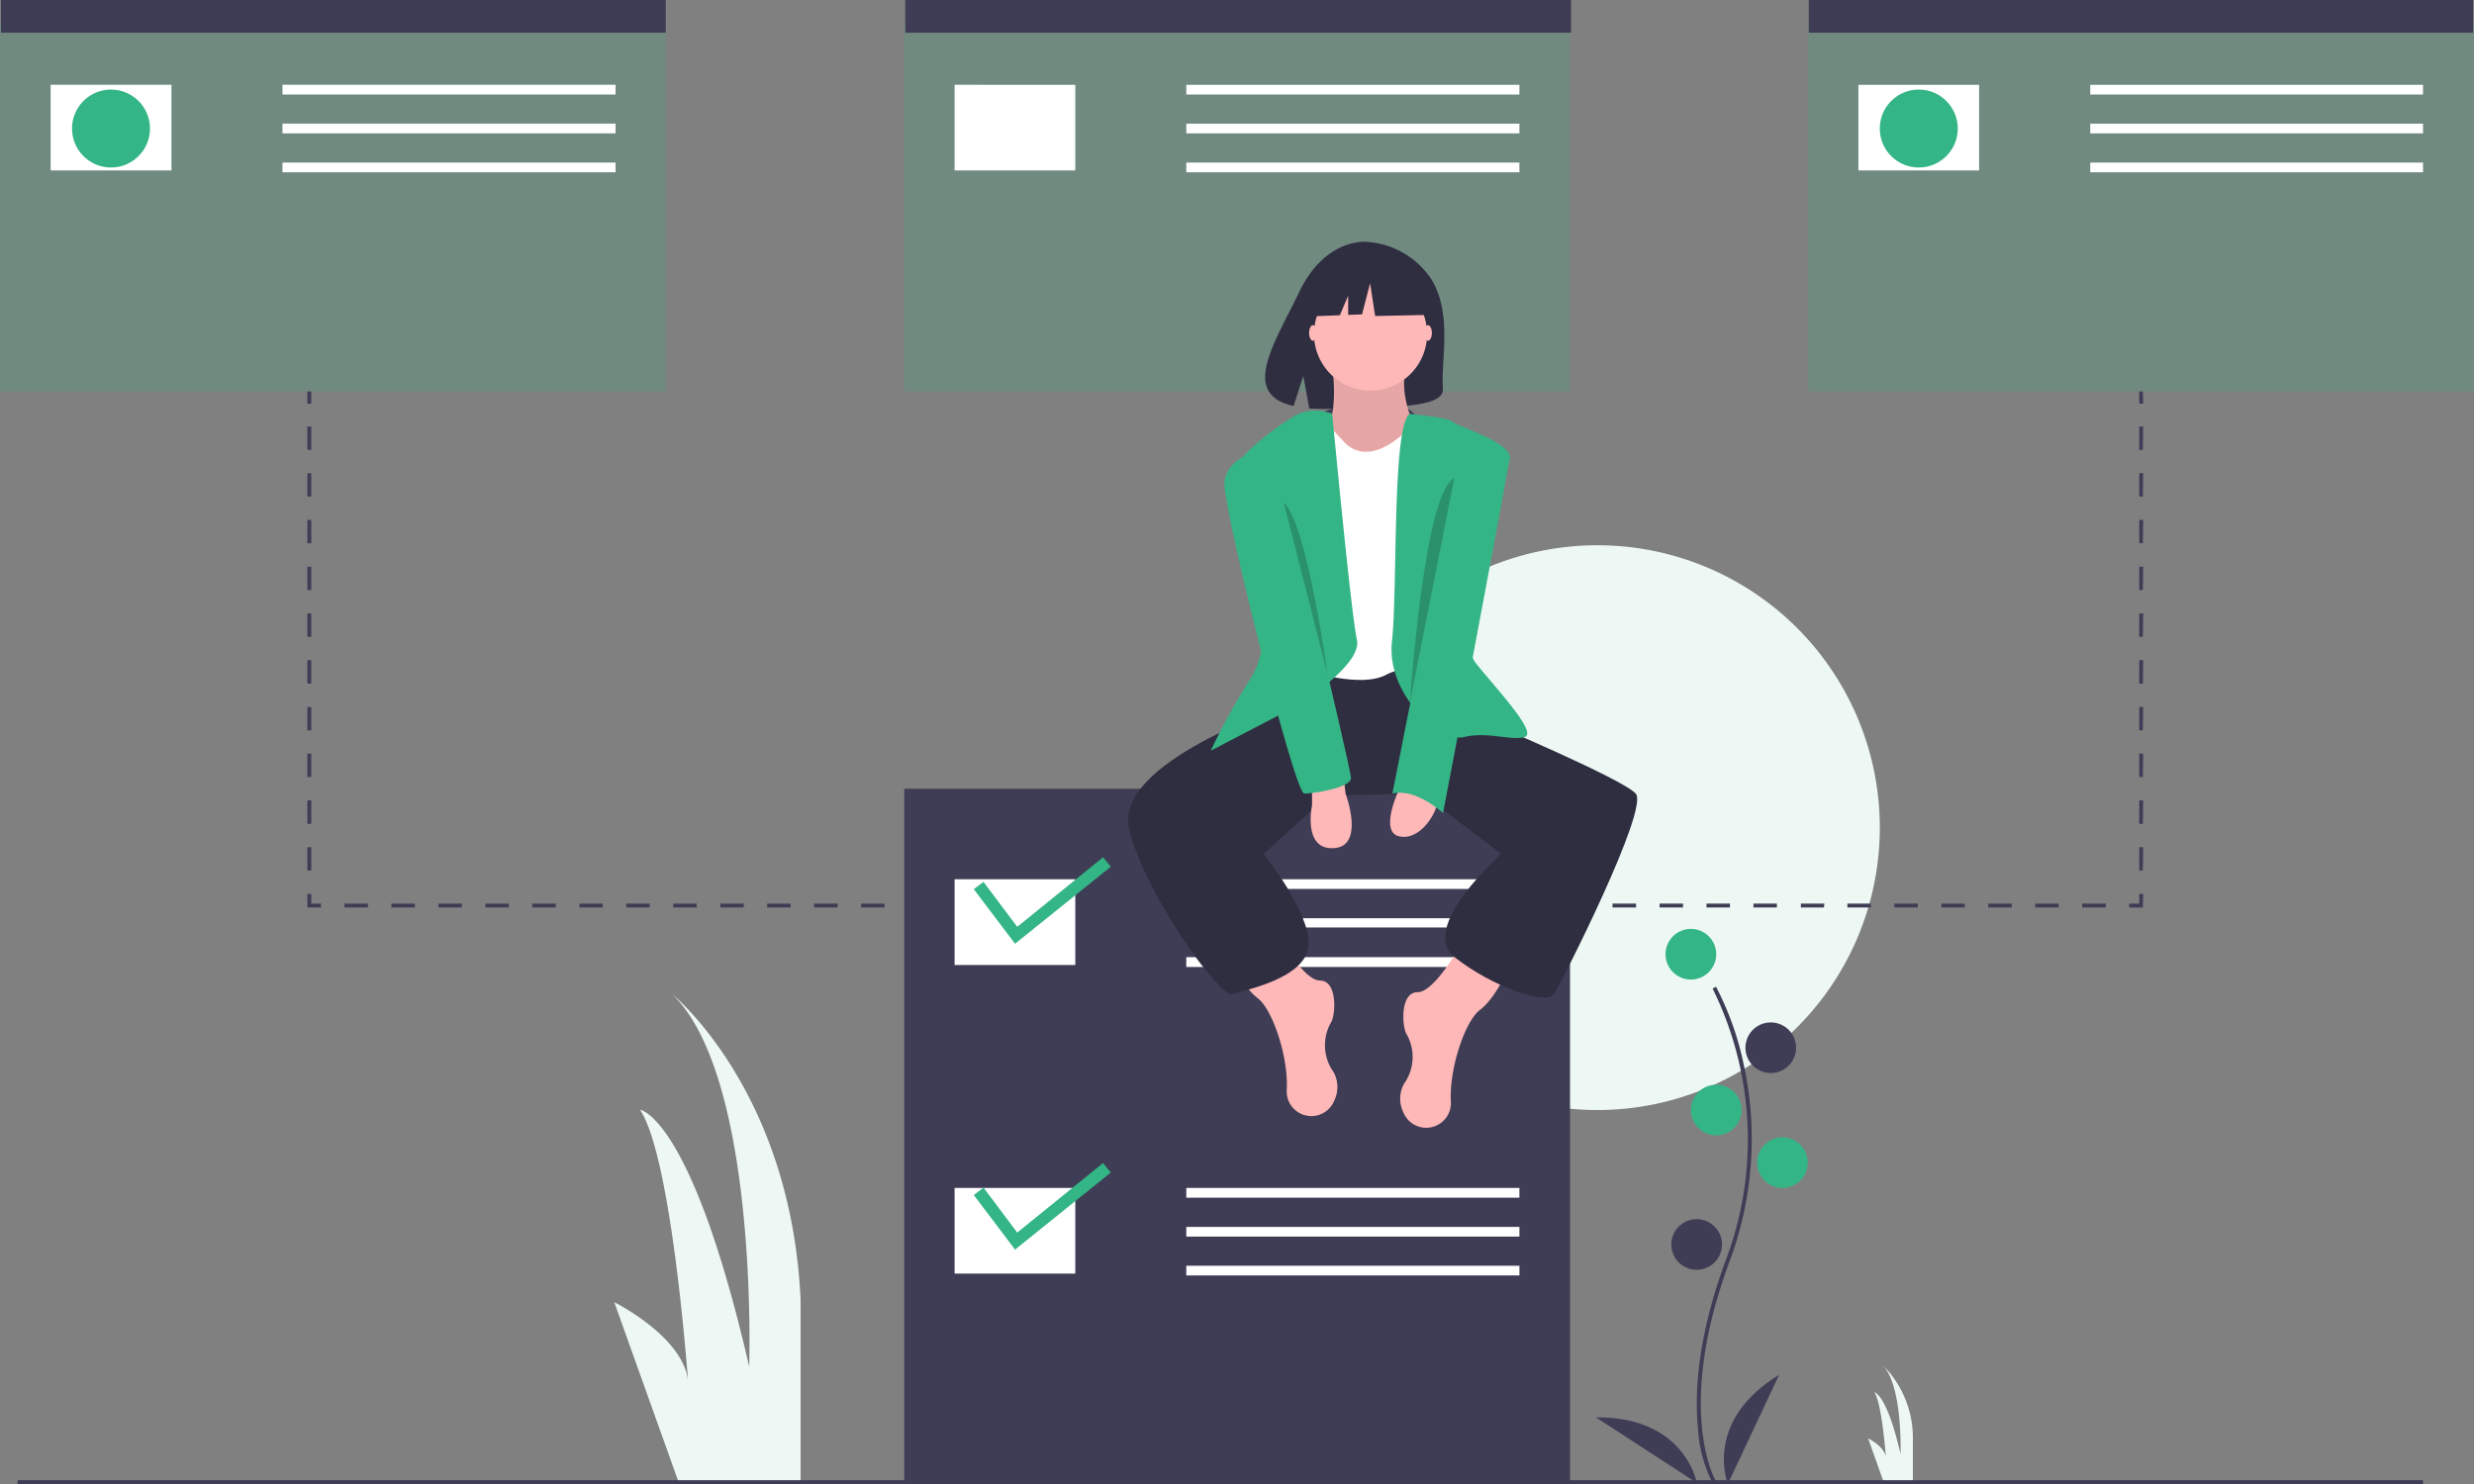 <svg xmlns="http://www.w3.org/2000/svg" viewBox="0 0 226.67 136" xmlns:v="https://vecta.io/nano"><rect x="0" y="0" width="226.67" height="136" fill="#808080" stroke="none"/><style>.H,.I{isolation:isolate}</style><path d="M62.17 135.82l-5.89-16.48s6.48 3.23 6.77 7.36c0 0-1.47-20.61-4.41-25 0 0 4.71.58 10 23.54 0 0 .89-26.49-7.06-34.14 0 0 10.89 8.83 11.77 28v16.78zm110.41 0l-1.42-4s1.56.77 1.63 1.77c0 0-.36-5-1.06-6 0 0 1.13.14 2.4 5.66 0 0 .22-6.37-1.7-8.21a9.41 9.41 0 0 1 2.83 6.73v4zm-26.23-34.09a25.88 25.88 0 1 0-25.88-25.88 25.88 25.88 0 0 0 25.88 25.88z" fill="#edf8f4"/><path d="M61 2H0v33.88h61zm82.85 0h-61v33.88h61zm82.82 0h-61v33.88h61z" fill-opacity=".2" fill="#34b586"/><path d="M156.91,135.91a12.51,12.51,0,0,1-1.34-5c-.31-3.08-.11-8.25,2.57-15.48a31.22,31.22,0,0,0-1.23-24.83l.31-.18a27.61,27.61,0,0,1,2.58,7.32,32,32,0,0,1-1.32,17.82c-5.08,13.66-1.3,20.12-1.27,20.19Z" fill="#3f3d56"/><path d="M154.92 89.77a2.32 2.32 0 1 0-2.32-2.32 2.32 2.32 0 0 0 2.32 2.32z" fill="#34b586"/><path d="M162.24 98.34a2.32 2.32 0 1 0-2.32-2.34 2.32 2.32 0 0 0 2.32 2.34z" fill="#3f3d56"/><path d="M157.24 104.05a2.32 2.32 0 1 0-2.32-2.32 2.32 2.32 0 0 0 2.32 2.32zm6.07 4.82a2.32 2.32 0 1 0-2.32-2.32 2.32 2.32 0 0 0 2.32 2.32z" fill="#34b586"/><path d="M155.46 116.37a2.32 2.32 0 1 0-2.33-2.32 2.31 2.31 0 0 0 2.33 2.32zm2.85 19.63s-2.31-5.71 4.69-10zm-2.85-.1s-1.06-6.08-9.23-6zM61 0H.09v3H61zm82.94 0h-61v3h61zm82.64 0h-60.86v3h60.86z" fill="#3f3d56"/><path d="M15.71 7.77H4.64v7.85h11.07zm40.69 0H25.88v.89H56.4zm0 3.56H25.88v.89H56.4zm0 3.57H25.88v.89H56.4zm42.12-7.13H87.46v7.85h11.06zm40.69 0h-30.52v.89h30.52zm0 3.56h-30.52v.89h30.52zm0 3.57h-30.52v.89h30.52zm42.12-7.13h-11.06v7.85h11.06zm40.67 0h-30.49v.89H222zm0 3.56h-30.49v.89H222zm0 3.57h-30.49v.89H222z" fill="#fff"/><path d="M10.17 15.35a3.57 3.57 0 1 0-3.57-3.57 3.57 3.57 0 0 0 3.57 3.57zm165.63 0a3.57 3.57 0 1 0-3.57-3.57 3.57 3.57 0 0 0 3.57 3.57z" fill="#34b586"/><g fill="#3f3d56"><path d="M28.52 35.88h-.36V37h.36zm0 43.9h-.36v-2.14h.36zm0-4.28h-.36v-2.15h.36zm0-4.29h-.36v-2.14h.36zm0-4.28h-.36v-2.14h.36zm0-4.28h-.36V60.5h.36zm0-4.29h-.36v-2.14h.36zm0-4.28h-.36v-2.14h.36zm0-4.29h-.36v-2.14h.36zm0-4.28h-.36v-2.14h.36zm0-4.28h-.36v-2.14h.36zm.89 41.94h-1.25v-1.25h.36v.89h.89zm163.52 0h-2.16v-.36h2.16zm-4.31 0h-2.15v-.36h2.15zm-4.3 0h-2.15v-.36h2.15zm-4.3 0h-2.15v-.36H180zm-4.31 0h-2.15v-.36h2.15zm-4.3 0h-2.15v-.36h2.15zm-4.3 0H165v-.36h2.15zm-4.31 0h-2.15v-.36h2.15zm-4.3 0h-2.15v-.36h2.15zm-4.3 0h-2.15v-.36h2.15zm-4.3 0h-2.16v-.36h2.16zm-4.31 0h-2.15v-.36h2.15zm-4.3 0h-2.15v-.36h2.15zm-4.3 0h-2.16v-.36H137zm-4.31 0h-2.15v-.36h2.15zm-4.3 0h-2.15v-.36h2.15zm-4.3 0h-2.15v-.36h2.15zm-4.31 0h-2.15v-.36h2.15zm-4.3 0h-2.15v-.36h2.15zm-4.3 0H109v-.36h2.15zm-4.31 0h-2.15v-.36h2.15zm-4.3 0h-2.15v-.36h2.15zm-4.3 0h-2.15v-.36h2.15zm-4.3 0H91.8v-.36H94zm-4.31 0H87.5v-.36h2.15zm-4.3 0H83.2v-.36h2.15zm-4.3 0h-2.16v-.36h2.16zm-4.31 0h-2.15v-.36h2.15zm-4.3 0h-2.15v-.36h2.15zm-4.3 0H66v-.36h2.15zm-4.31 0h-2.15v-.36h2.15zm-4.3 0h-2.15v-.36h2.15zm-4.3 0h-2.15v-.36h2.15zm-4.31 0h-2.15v-.36h2.15zm-4.3 0h-2.15v-.36h2.15zm-4.3 0h-2.15v-.36h2.15zm-4.3 0h-2.16v-.36H38zm-4.31 0h-2.15v-.36h2.15z"/><path d="M196.33 83.17h-1.25v-.36h.92v-.89h.36zm0-3.39H196v-2.14h.36zm0-4.28H196v-2.15h.36zm0-4.29H196v-2.14h.36zm0-4.28H196v-2.14h.36zm0-4.28H196V60.5h.36zm0-4.29H196v-2.14h.36zm0-4.28H196v-2.14h.36zm0-4.29H196v-2.14h.36zm0-4.28H196v-2.14h.36zm0-4.28H196v-2.14h.36zm0-5.35H196V37h.36zm-52.48 36.41h-61v63.53h61z"/></g><path d="M98.52 80.58H87.46v7.86h11.06zm40.69 0h-30.52v.89h30.52zm0 3.57h-30.52V85h30.52zm0 3.57h-30.52v.9h30.52zm-40.69 21.15H87.46v7.85h11.06zm40.69 0h-30.52v.89h30.52zm0 3.57h-30.52v.89h30.52zm0 3.56h-30.52v.89h30.52z" fill="#fff"/><path d="M93 86.49l-3.78-5 .89-.67 3.09 4.12 7.86-6.37.71.86zm0 28.03l-3.78-5 .89-.68 3.09 4.12 7.86-6.37.71.87z" fill="#34b586"/><path d="M222 135.65H1.61v.35H222zM121 37.84s5.88-2.57 8.65.14-7.39 1.82-8.65-.14z" fill="#3f3d56"/><path d="M131.19 25.67a7.68 7.68 0 0 0-5.9-3.5s-3.81-.49-6.26 4.6c-2.28 4.75-5.43 9.33-.51 10.44l.89-2.76.55 3c.7 0 1.41.06 2.11 0 5.27-.17 10.29 0 10.13-1.85-.2-2.5.89-6.72-1.01-9.93z" fill="#2f2e41"/><path d="M134 86.29s-2.5 4.64-4.11 4.64-1.43 3-1.07 3.75a4.23 4.23 0 0 1-.18 4.64 2.83 2.83 0 0 0-.08 2.58 2.26 2.26 0 0 0 4.37-.89.25.25 0 0 0 0-.08c-.17-2.86 1.25-7.32 2.68-8.39s2.68-3.93 2.68-3.93zm-17.18-1.07s2.5 4.64 4.11 4.64 1.43 3 1.07 3.75a4.23 4.23 0 0 0 .18 4.64 2.83 2.83 0 0 1 .08 2.58 2.26 2.26 0 0 1-4.37-.89v-.08c.18-2.86-1.25-7.32-2.67-8.39s-2.68-3.93-2.68-3.93z" fill="#ffb8b8"/><path d="M118.79,62.38l-1.08,2.32S102,69.87,103.44,75.94s8.38,15.53,9.45,15.17,6.79-1.43,7-4.46-4.11-8.39-4.11-8.39l5.89-5.35,8.57-.18,7.31,5.53s-7.67,6.78-4.28,9.46,8.39,4.46,9.1,3.39,8.75-17,7.5-18.38S135.92,66,135.92,66l-3.39-4.82-13.21-.72Z" fill="#2f2e41"/><path d="M122 32.93s.89 5.89-.89 6.6 3.57 3.75 3.57 3.75h3l2-4.1s-1.79-3.18-.68-6.25-7 0-7 0z" fill="#ffb8b8"/><path class="H" d="M122 32.93s.89 5.89-.89 6.6 3.57 3.75 3.57 3.75h3l2-4.1s-1.79-3.18-.68-6.25-7 0-7 0z" opacity=".1"/><path d="M120.75,37.93s2,2.14,2.32,2.49,2,2.32,5.35-.53,3.75.53,3.75.53V61.84s-2.85-1.25-5.17,0-7.14-.36-7.14-.36L119,39.35Z" fill="#fff"/><path d="M122.06 37.93a4.09 4.09 0 0 0-3.1 0c-1.42.71-6.42 4.28-6.07 5.89s5 12.85 1.79 18.2a59.23 59.23 0 0 0-3.75 6.78l7.86-4.1s6.06-3.75 5.53-6.07-2.26-20.7-2.26-20.7zm7.08 0s3.74.35 3.92.71 5.62 1.87 5.27 3.48-5.27 16-3.12 18.65 5.71 6.43 4.46 6.78-3.39-.53-5.54 0-7.13-3.92-6.6-8.74 0-19.63 1.61-20.88z" fill="#34b586"/><path d="M120.21 72v1.8s-.89 4.11 2 3.93 1.07-5 1.07-5l-.18-1.61zm8.04.2s-2 4.1 0 4.46 3.39-2.32 3.39-3-3.39-1.46-3.39-1.46zm2.58-40.97c.2 0 .36-.32.36-.71s-.16-.72-.36-.72-.35.32-.35.72.16.71.35.71zm-10.53 0c.2 0 .36-.32.36-.71s-.16-.72-.36-.72-.36.32-.36.72.17.71.36.71z" fill="#ffb8b8"/><path d="M134 40.25s4.46 0 4.28 1.78-6.07 32.48-6.07 32.48-2.5-2.32-4.64-1.78zm-17.36.53s-4.46.89-4.46 3.57 6.43 28.38 7.32 28.38 4.28-.54 4.28-1.43-7.14-30.52-7.14-30.52z" fill="#34b586"/><path class="I" d="M117.62 46.05l4 15.7s-1.85-13.75-4-15.7zm15.62-2.21l-4.06 20.53s1.3-19.37 4.06-20.53z" opacity=".2"/><path d="M125.57 35.79a5.18 5.18 0 1 0-5.18-5.18 5.17 5.17 0 0 0 5.18 5.18z" fill="#ffb8b8"/><path d="M130.31,25.34l-3.87-2-5.34.83L120,29l2.76-.11.76-1.79v1.76l1.27-.05.74-2.85.46,3,4.51-.09Z" fill="#2f2e41"/></svg>